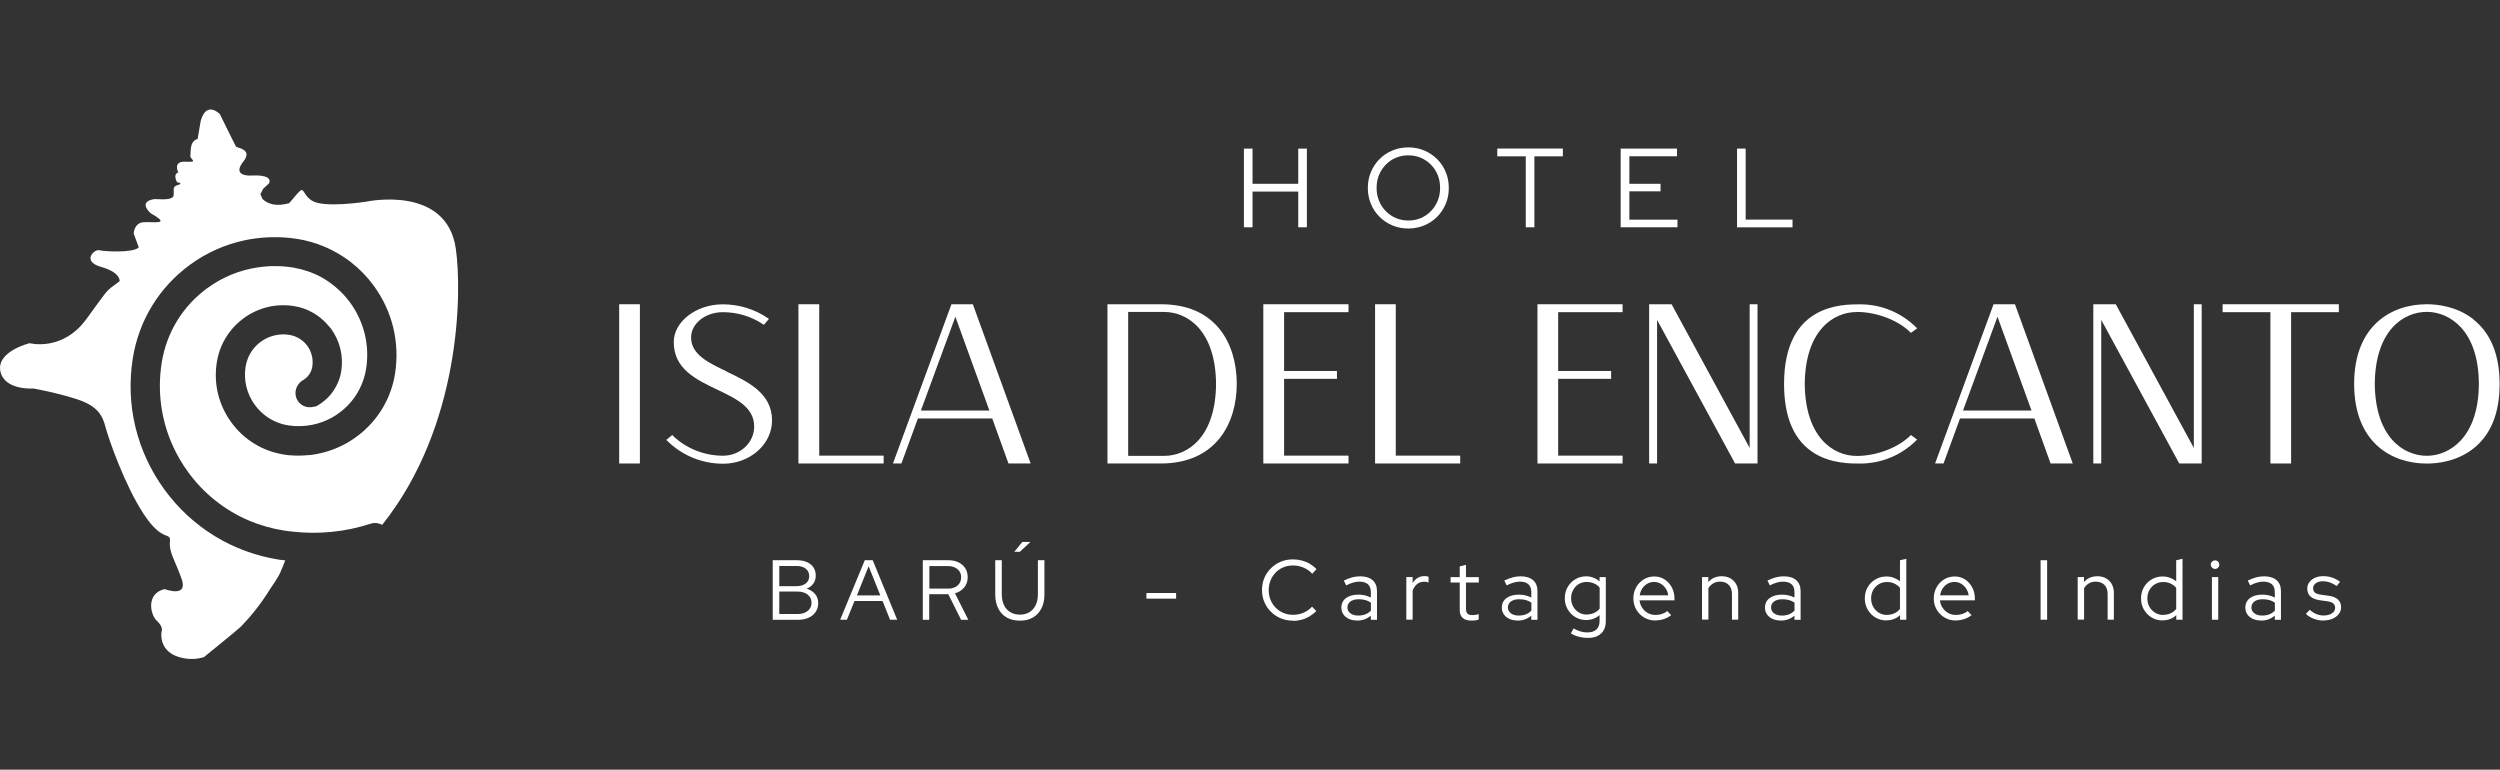 <?xml version="1.0" encoding="UTF-8"?><svg id="Capa_1" xmlns="http://www.w3.org/2000/svg" width="324.82" height="100" viewBox="0 0 324.82 100"><rect x="0" y="0" width="324.82" height="100" fill="#333333" stroke="none"/><defs><style>.cls-1{fill:#fff;stroke-width:0px;}</style></defs><rect class="cls-1" x="80.45" y="39.53" width="2.69" height="20.69"/><path class="cls-1" d="m94.43,48.27c-2.39-1.14-4.64-2.21-4.64-4.42,0-1.82,1.86-3.29,4.14-3.29,1.88,0,3.69.55,5.24,1.59l.08.05.66-.77-.09-.06c-1.75-1.2-3.8-1.83-5.91-1.83-3.45,0-6.37,2.24-6.37,4.9,0,3.5,2.88,4.86,5.66,6.19,2.46,1.17,4.79,2.28,4.79,4.79,0,2.09-1.82,3.79-4.05,3.79-2.45,0-4.84-.96-6.54-2.63l-.06-.06-.77.63.08.08c1.94,1.94,4.54,3.02,7.3,3.02,3.51,0,6.36-2.53,6.36-5.63,0-3.52-3.11-5.01-5.86-6.32Z"/><polygon class="cls-1" points="106.44 39.53 103.74 39.53 103.74 60.22 114.81 60.22 114.81 59.2 106.44 59.2 106.44 39.53"/><path class="cls-1" d="m123.62,39.53l-7.6,20.69h1.1l2.14-5.85h9.66l2.11,5.85h2.88l-7.51-20.69h-2.78Zm4.93,13.81h-8.9l4.48-12.19,4.42,12.19Z"/><path class="cls-1" d="m150.81,39.53h-6.92v20.69h6.92c7.28,0,9.88-5.34,9.88-10.35,0-2.77-.77-5.28-2.18-7.05-1.73-2.19-4.32-3.29-7.7-3.29Zm7.19,10.35c-.05,6.9-3.67,9.35-6.75,9.35h-4.67v-18.7h4.67c3.08,0,6.69,2.45,6.75,9.35Z"/><polygon class="cls-1" points="164.14 60.22 175.21 60.22 175.21 59.2 166.84 59.2 166.84 49.22 173.71 49.22 173.71 48.2 166.84 48.2 166.84 40.56 175.21 40.56 175.21 39.53 164.14 39.53 164.14 60.22"/><polygon class="cls-1" points="181.35 39.53 178.66 39.53 178.66 60.22 189.72 60.22 189.72 59.2 181.35 59.2 181.35 39.53"/><polygon class="cls-1" points="199.76 60.22 210.82 60.22 210.82 59.2 202.45 59.2 202.45 49.22 209.33 49.22 209.33 48.2 202.45 48.2 202.45 40.56 210.82 40.56 210.82 39.53 199.76 39.53 199.76 60.22"/><polygon class="cls-1" points="227.33 58.2 217.22 39.59 217.19 39.53 214.27 39.53 214.27 60.22 215.3 60.22 215.3 41.56 225.41 60.17 225.44 60.22 228.35 60.22 228.35 39.53 227.33 39.53 227.33 58.2"/><path class="cls-1" d="m241.24,40.53c2.58,0,5.39,1.07,6.98,2.66l.06.06.81-.59-.08-.08c-1.96-1.96-4.57-3.04-7.33-3.04-2.44,0-9.88,0-9.88,10.35,0,4.41,1.35,7.45,4.02,9.05,2.15,1.29,4.62,1.29,5.82,1.29h.04c2.76,0,5.37-1.08,7.33-3.04l.08-.08-.81-.59-.06.06c-1.59,1.59-4.4,2.66-6.98,2.66-3.08,0-6.69-2.45-6.75-9.35.05-6.9,3.67-9.35,6.75-9.35Z"/><path class="cls-1" d="m259.02,39.53l-7.6,20.69h1.1l2.14-5.85h9.66l2.11,5.85h2.88l-7.51-20.69h-2.78Zm4.93,13.81h-8.9l4.48-12.19,4.42,12.19Z"/><polygon class="cls-1" points="285.04 58.2 274.93 39.59 274.9 39.53 271.98 39.53 271.98 60.22 273.01 60.22 273.01 41.56 283.12 60.17 283.15 60.22 286.06 60.22 286.06 39.53 285.04 39.53 285.04 58.2"/><polygon class="cls-1" points="288.78 40.56 294.99 40.56 294.99 60.22 297.68 60.22 297.68 40.56 303.88 40.56 303.88 39.53 288.78 39.53 288.78 40.56"/><path class="cls-1" d="m321.37,41.49c-2.16-1.71-4.73-1.96-6.06-1.96-4.56,0-9.44,2.72-9.44,10.35s4.88,10.35,9.44,10.35c1.34,0,3.9-.25,6.06-1.96,2.26-1.78,3.4-4.6,3.4-8.38s-1.15-6.6-3.4-8.38Zm.71,8.38c-.03,3.23-.83,5.72-2.38,7.38-1.17,1.25-2.76,1.97-4.37,1.97-3.09,0-6.72-2.45-6.78-9.35.06-6.9,3.68-9.35,6.78-9.35,1.61,0,3.2.72,4.37,1.97,1.55,1.66,2.35,4.15,2.38,7.38Z"/><path class="cls-1" d="m161.62,29.53v-10.22h1.12v4.57h5.94v-4.57h1.12v10.22h-1.12v-4.64h-5.94v4.64h-1.12Z"/><path class="cls-1" d="m182.99,29.69c-.74,0-1.43-.13-2.07-.4s-1.2-.64-1.68-1.12-.86-1.04-1.12-1.68c-.27-.64-.4-1.33-.4-2.07s.13-1.43.4-2.07c.27-.64.64-1.2,1.12-1.68s1.04-.86,1.68-1.12c.64-.27,1.33-.4,2.07-.4s1.41.13,2.05.4c.64.27,1.2.64,1.68,1.12s.86,1.04,1.12,1.68c.27.64.4,1.33.4,2.07s-.13,1.43-.4,2.07c-.27.64-.64,1.2-1.12,1.68s-1.04.86-1.68,1.12-1.32.4-2.05.4Zm0-1.04c.58,0,1.12-.11,1.62-.32.5-.21.93-.51,1.31-.9.37-.38.67-.83.88-1.35.21-.52.31-1.07.31-1.67s-.1-1.16-.31-1.67c-.21-.51-.5-.96-.88-1.34-.37-.38-.81-.68-1.31-.9-.5-.21-1.04-.32-1.62-.32s-1.13.11-1.63.32c-.5.21-.94.51-1.31.9-.37.38-.67.83-.88,1.34-.21.51-.31,1.06-.31,1.66s.1,1.16.31,1.68c.21.52.5.97.88,1.35.37.38.81.68,1.31.9.5.21,1.04.32,1.63.32Z"/><path class="cls-1" d="m198.24,29.53v-9.22h-3.7v-1.01h8.52v1.01h-3.7v9.22h-1.12Z"/><path class="cls-1" d="m210.57,29.53v-10.22h7.32v.99h-6.19v3.58h4.05v.98h-4.05v3.68h6.25v.99h-7.38Z"/><path class="cls-1" d="m225.69,29.53v-10.22h1.12v9.22h6.09v1.01h-7.22Z"/><path class="cls-1" d="m100.4,80.52v-7.73h3.14c.5,0,.93.08,1.3.24.36.16.65.39.85.69.2.3.3.65.3,1.06s-.1.74-.31,1.04c-.21.29-.5.52-.87.67.46.14.83.37,1.1.7.27.32.4.71.4,1.16s-.11.83-.33,1.15c-.22.33-.52.58-.92.76-.39.18-.86.27-1.39.27h-3.27Zm.85-4.36h2.24c.5,0,.9-.12,1.2-.35.3-.24.45-.56.45-.96s-.15-.73-.45-.96c-.3-.24-.7-.35-1.2-.35h-2.24v2.63Zm0,3.62h2.35c.56,0,1.01-.13,1.34-.4.33-.27.5-.62.5-1.06s-.17-.8-.5-1.06c-.33-.27-.78-.4-1.34-.4h-2.35v2.92Z"/><path class="cls-1" d="m109.16,80.52l3.2-7.73h1.03l3.18,7.73h-.93l-.97-2.43h-3.65l-.98,2.43h-.88Zm2.17-3.16h3.05l-1.52-3.79-1.52,3.79Z"/><path class="cls-1" d="m119.9,80.52v-7.73h3.31c.51,0,.95.09,1.33.28.38.18.67.44.88.77.21.33.31.72.31,1.17,0,.51-.15.94-.45,1.31s-.7.62-1.2.77l1.73,3.44h-.94l-1.66-3.33h-2.48v3.33h-.85Zm.85-4.04h2.41c.52,0,.94-.13,1.25-.4.31-.27.47-.62.47-1.07s-.16-.8-.47-1.06c-.31-.27-.73-.4-1.25-.4h-2.41v2.93Z"/><path class="cls-1" d="m132.5,80.64c-.66,0-1.22-.14-1.7-.41s-.85-.67-1.1-1.18c-.26-.51-.39-1.11-.39-1.8v-4.46h.85v4.46c0,.53.1.99.29,1.38.19.39.46.69.82.91.35.21.77.32,1.24.32s.89-.11,1.24-.32c.35-.21.62-.52.81-.91.19-.39.29-.85.29-1.38v-4.46h.85v4.46c0,.69-.13,1.29-.39,1.8-.26.51-.63.9-1.1,1.18-.48.28-1.04.41-1.7.41Zm-.71-8.95l1.04-1.28h1.05l-1.37,1.28h-.72Z"/><path class="cls-1" d="m148.95,77.78v-.73h3.86v.73h-3.86Z"/><path class="cls-1" d="m167.98,80.64c-.56,0-1.08-.1-1.57-.3-.49-.2-.91-.49-1.28-.85-.37-.36-.65-.79-.86-1.27-.2-.48-.3-1-.3-1.56s.1-1.08.3-1.56c.2-.48.49-.91.86-1.27.37-.36.8-.65,1.28-.85.49-.2,1.01-.3,1.57-.3.41,0,.79.05,1.17.15.37.1.72.24,1.04.43.32.19.61.42.86.69l-.56.6c-.3-.35-.67-.61-1.12-.8-.44-.19-.9-.28-1.38-.28-.45,0-.87.08-1.25.24-.38.16-.72.39-1,.68-.28.29-.5.63-.66,1.02-.16.39-.24.81-.24,1.27s.08.87.24,1.26c.16.39.38.73.67,1.02.29.29.62.52,1.01.68.39.16.8.24,1.25.24.48,0,.94-.09,1.37-.28.43-.19.8-.45,1.09-.78l.55.57c-.26.27-.55.49-.87.69-.32.19-.66.34-1.03.44-.37.1-.75.15-1.14.15Z"/><path class="cls-1" d="m176.33,80.62c-.41,0-.76-.07-1.07-.21-.31-.14-.55-.34-.72-.59-.17-.25-.26-.54-.26-.87,0-.52.2-.94.6-1.24.4-.3.94-.45,1.61-.45.6,0,1.14.13,1.62.38v-.73c0-.44-.13-.78-.38-1-.25-.22-.62-.34-1.09-.34-.27,0-.55.04-.82.12-.28.08-.58.2-.91.37l-.31-.63c.4-.19.77-.33,1.1-.42.34-.09.68-.13,1.02-.13.7,0,1.24.17,1.62.5.38.33.57.81.57,1.43v3.72h-.8v-.54c-.25.21-.52.37-.82.48-.3.11-.62.16-.97.16Zm-1.26-1.69c0,.31.13.56.39.76.26.2.6.29,1.01.29.33,0,.63-.05.91-.15.27-.1.52-.27.74-.49v-1.04c-.23-.15-.47-.27-.73-.34-.26-.07-.55-.1-.87-.1-.44,0-.79.1-1.06.29-.26.2-.39.45-.39.78Z"/><path class="cls-1" d="m182.72,80.52v-5.54h.82v.78c.17-.29.38-.51.65-.67.26-.16.56-.24.9-.24.19,0,.36.03.52.08v.75c-.1-.04-.19-.06-.29-.08-.1-.01-.19-.02-.29-.02-.34,0-.64.1-.89.29-.25.2-.45.48-.6.85v3.79h-.82Z"/><path class="cls-1" d="m191.15,80.63c-.48,0-.85-.11-1.1-.34-.26-.23-.39-.56-.39-.99v-3.61h-1.19v-.7h1.19v-1.4l.81-.21v1.61h1.67v.7h-1.67v3.4c0,.29.07.51.2.64.13.13.35.19.65.19.15,0,.29-.01.41-.03.12-.02.25-.06.39-.11v.72c-.14.05-.3.09-.47.11s-.34.03-.5.03Z"/><path class="cls-1" d="m197.18,80.62c-.41,0-.76-.07-1.07-.21-.31-.14-.55-.34-.72-.59-.17-.25-.26-.54-.26-.87,0-.52.2-.94.6-1.24.4-.3.94-.45,1.61-.45.6,0,1.14.13,1.62.38v-.73c0-.44-.13-.78-.38-1-.25-.22-.62-.34-1.09-.34-.27,0-.55.04-.82.12-.28.08-.58.2-.91.37l-.31-.63c.4-.19.77-.33,1.1-.42.34-.09.68-.13,1.02-.13.7,0,1.24.17,1.62.5.38.33.57.81.57,1.43v3.72h-.8v-.54c-.25.21-.52.37-.82.48-.3.11-.62.16-.97.16Zm-1.26-1.69c0,.31.13.56.39.76.26.2.6.29,1.01.29.33,0,.63-.05.91-.15.27-.1.52-.27.74-.49v-1.04c-.23-.15-.47-.27-.73-.34-.26-.07-.55-.1-.87-.1-.44,0-.79.1-1.06.29-.26.2-.39.45-.39.78Z"/><path class="cls-1" d="m206.27,82.88c-.38,0-.76-.05-1.14-.15-.38-.1-.72-.24-1.03-.43l.35-.64c.33.18.64.31.92.39.28.08.57.12.86.12.52,0,.92-.13,1.19-.38.27-.25.41-.62.41-1.1v-.77c-.51.43-1.09.64-1.76.64-.51,0-.97-.13-1.39-.38-.42-.25-.75-.59-1-1.02-.25-.43-.37-.91-.37-1.44s.12-1.01.37-1.44c.25-.43.58-.77,1-1.02.42-.25.89-.38,1.41-.38.32,0,.62.06.92.17.3.11.57.27.82.49v-.55h.81v5.7c0,.71-.21,1.25-.62,1.63-.41.38-1,.57-1.77.57Zm-.12-3.04c.35,0,.68-.07.97-.2.29-.13.53-.32.72-.56v-2.72c-.18-.24-.43-.42-.72-.55-.3-.13-.62-.2-.97-.2-.38,0-.73.09-1.03.28-.31.18-.55.44-.72.76-.18.32-.27.68-.27,1.08s.09.76.27,1.08c.18.32.42.57.73.76.31.19.65.28,1.02.28Z"/><path class="cls-1" d="m215.07,80.62c-.53,0-1.01-.13-1.44-.38s-.77-.6-1.03-1.03c-.25-.43-.38-.92-.38-1.46s.12-1.01.36-1.44c.24-.43.57-.77.98-1.03.41-.25.87-.38,1.38-.38s.94.13,1.33.38c.39.25.71.6.94,1.03.23.43.35.91.35,1.44v.25h-4.54c.04.36.16.69.35.97.19.29.43.51.73.68.3.17.63.25.99.25.29,0,.57-.04.84-.13.27-.09.5-.21.69-.38l.51.54c-.31.23-.63.4-.97.51-.34.11-.7.17-1.1.17Zm-2.02-3.27h3.7c-.04-.33-.15-.63-.33-.89-.17-.26-.39-.47-.65-.62-.26-.15-.54-.23-.85-.23s-.61.07-.87.22c-.27.15-.49.35-.66.61-.18.26-.29.56-.34.9Z"/><path class="cls-1" d="m221.14,80.52v-5.54h.82v.65c.43-.51,1.02-.76,1.75-.76.42,0,.79.09,1.11.27.32.18.57.43.75.75.18.32.27.69.27,1.12v3.5h-.81v-3.34c0-.49-.14-.88-.41-1.17-.28-.28-.65-.43-1.13-.43-.33,0-.63.07-.88.22-.26.15-.47.36-.64.63v4.08h-.82Z"/><path class="cls-1" d="m231.37,80.62c-.41,0-.76-.07-1.07-.21-.31-.14-.55-.34-.72-.59-.17-.25-.26-.54-.26-.87,0-.52.2-.94.6-1.24.4-.3.94-.45,1.61-.45.6,0,1.14.13,1.62.38v-.73c0-.44-.13-.78-.38-1-.25-.22-.62-.34-1.09-.34-.27,0-.55.04-.82.12-.28.08-.58.2-.91.37l-.31-.63c.4-.19.77-.33,1.1-.42.34-.09.68-.13,1.02-.13.7,0,1.24.17,1.62.5.38.33.57.81.57,1.43v3.72h-.8v-.54c-.25.21-.52.37-.82.48-.3.11-.62.16-.97.16Zm-1.26-1.69c0,.31.13.56.39.76.26.2.6.29,1.01.29.33,0,.63-.05.91-.15.27-.1.52-.27.74-.49v-1.04c-.23-.15-.47-.27-.73-.34-.26-.07-.55-.1-.87-.1-.44,0-.79.1-1.06.29-.26.2-.39.45-.39.78Z"/><path class="cls-1" d="m245.08,80.61c-.52,0-.99-.13-1.41-.38-.42-.25-.76-.6-1.01-1.03-.25-.43-.37-.92-.37-1.45s.12-1.02.37-1.45c.25-.43.58-.77,1.01-1.02.42-.25.9-.38,1.42-.38.32,0,.64.05.94.16.3.11.58.26.83.47v-2.74l.82-.19v7.92h-.81v-.59c-.49.45-1.08.67-1.79.67Zm.08-.72c.35,0,.67-.07.97-.2.3-.14.54-.33.73-.57v-2.74c-.19-.24-.44-.42-.73-.56s-.62-.2-.97-.2c-.38,0-.73.09-1.04.28-.31.18-.56.44-.74.76-.18.32-.27.68-.27,1.09s.09.77.27,1.09c.18.32.43.58.74.77.31.19.66.29,1.04.29Z"/><path class="cls-1" d="m254.1,80.62c-.53,0-1.01-.13-1.44-.38s-.77-.6-1.03-1.03c-.25-.43-.38-.92-.38-1.46s.12-1.01.36-1.44c.24-.43.57-.77.98-1.03.41-.25.87-.38,1.38-.38s.94.13,1.33.38c.39.25.71.6.94,1.03.23.43.35.91.35,1.44v.25h-4.54c.04.36.16.69.35.97.19.29.43.51.73.68.3.17.63.25.99.25.29,0,.57-.04.84-.13.27-.09.5-.21.69-.38l.51.54c-.31.23-.63.4-.97.51-.34.11-.7.17-1.1.17Zm-2.02-3.27h3.7c-.04-.33-.15-.63-.33-.89-.17-.26-.39-.47-.65-.62-.26-.15-.54-.23-.85-.23s-.61.07-.87.22c-.27.15-.49.35-.66.61-.18.26-.29.56-.34.9Z"/><path class="cls-1" d="m265.13,80.52v-7.73h.85v7.73h-.85Z"/><path class="cls-1" d="m269.95,80.52v-5.54h.82v.65c.43-.51,1.02-.76,1.75-.76.42,0,.79.09,1.11.27.32.18.57.43.75.75.18.32.27.69.27,1.12v3.5h-.81v-3.34c0-.49-.14-.88-.41-1.17-.28-.28-.65-.43-1.13-.43-.33,0-.63.07-.88.22-.26.15-.47.36-.64.63v4.08h-.82Z"/><path class="cls-1" d="m280.97,80.61c-.52,0-.99-.13-1.41-.38-.42-.25-.76-.6-1.01-1.03-.25-.43-.37-.92-.37-1.45s.12-1.02.37-1.45c.25-.43.58-.77,1.01-1.02.42-.25.9-.38,1.42-.38.32,0,.64.05.94.16.3.11.58.26.83.47v-2.74l.82-.19v7.92h-.81v-.59c-.49.45-1.08.67-1.79.67Zm.08-.72c.35,0,.67-.07.97-.2.3-.14.54-.33.73-.57v-2.74c-.19-.24-.44-.42-.73-.56s-.62-.2-.97-.2c-.38,0-.73.09-1.04.28-.31.18-.56.44-.74.76-.18.32-.27.68-.27,1.09s.09.77.27,1.09c.18.32.43.58.74.77.31.19.66.29,1.04.29Z"/><path class="cls-1" d="m287.8,73.92c-.15,0-.28-.06-.39-.17s-.17-.24-.17-.4.06-.27.17-.38.24-.16.39-.16c.15,0,.29.05.39.16.11.11.16.24.16.39s-.05.28-.16.39c-.11.11-.24.17-.39.17Zm-.41,6.6v-5.54h.82v5.54h-.82Z"/><path class="cls-1" d="m293.78,80.62c-.41,0-.76-.07-1.07-.21-.31-.14-.55-.34-.72-.59-.17-.25-.26-.54-.26-.87,0-.52.2-.94.6-1.24.4-.3.94-.45,1.61-.45.6,0,1.14.13,1.62.38v-.73c0-.44-.13-.78-.38-1-.25-.22-.62-.34-1.09-.34-.27,0-.55.04-.82.12-.28.08-.58.2-.91.37l-.31-.63c.4-.19.77-.33,1.1-.42.34-.09.68-.13,1.02-.13.7,0,1.24.17,1.62.5.38.33.57.81.57,1.43v3.72h-.8v-.54c-.25.21-.52.37-.82.48-.3.11-.62.16-.97.16Zm-1.26-1.69c0,.31.13.56.39.76.26.2.6.29,1.01.29.33,0,.63-.05.91-.15.27-.1.52-.27.74-.49v-1.04c-.23-.15-.47-.27-.73-.34-.26-.07-.55-.1-.87-.1-.44,0-.79.1-1.06.29-.26.2-.39.45-.39.78Z"/><path class="cls-1" d="m301.93,80.63c-.46,0-.89-.08-1.29-.23-.4-.15-.75-.36-1.04-.64l.5-.53c.26.24.54.42.85.55s.63.19.95.19c.44,0,.8-.09,1.08-.28.28-.18.42-.42.42-.72,0-.24-.08-.43-.25-.57-.17-.14-.43-.23-.78-.28l-.96-.13c-.55-.08-.96-.25-1.23-.5-.27-.25-.4-.59-.4-1.02,0-.31.09-.59.27-.83.18-.24.42-.43.73-.57.31-.14.67-.21,1.08-.21s.78.06,1.14.18c.35.12.7.3,1.04.55l-.43.55c-.31-.21-.61-.37-.9-.47-.29-.1-.59-.15-.89-.15-.38,0-.69.08-.93.25-.24.17-.35.39-.35.66,0,.25.08.44.24.57.16.13.42.22.78.27l.96.13c.55.07.97.24,1.24.49.28.25.41.59.41,1.03,0,.32-.1.6-.3.86-.2.26-.47.46-.8.61-.34.15-.72.22-1.14.22Z"/><path id="SVGID" class="cls-1" d="m26.04,15.92l-.36,2.13c-1.1.31-.86,1.72-.95,2.18-.09.45,1.18.88-.59.78-1.77-.1-.97,1.4-.97,1.4-.77.21-.16,1.27-.16,1.27,0,0,.92.13.09.36-.82.23-.42.67-.55,1.38-.1.53-1.33.5-2.03.46-.23-.01-.4-.02-.46-.01-.23.04-2.09.28-.51,1.82,2.2,1.24,1.21,1.21.07,1.18-.34,0-.69-.02-.97,0-1.25.11-1.28,1.47-1.28,1.47l.66,1.81c-.73.74-4.52.53-5.14.36-.62-.16-2.34,1.44.25,2.17,2.59.73,2.4,1.86,2.4,1.86-1.96,1.46-1.23.71-4.34,4.95-3.11,4.23-7.35,3.1-7.35,3.1,0,0-4.29,1.05-3.81,3.61.49,2.56,4.3,2.28,4.3,2.28,0,0,2.86.49,5.65,1.39,2.79.9,3.35,2.2,3.74,3.69.39,1.49,2.5,7.55,4.98,11.29,2.47,3.74,3.5,2.13,3.37,3.54-.13,1.41.63,2.32,1.52,4.83.89,2.51-2.21,1.32-2.21,1.32-2.41.55-1.91,3.29-1,4.13.91.84.6,1.4.6,1.4,0,0-.54,2.76,2.77,3.43,1.07.22,2.01.11,2.78-.13v-.03s4.38-3.54,4.79-3.95c1.37-1.42,2.59-2.98,3.63-4.65.43-.69,1.23-1.7,1.58-2.65,0,0,.2-.42.52-1.28-.26-.03-.52-.05-.79-.09-6.03-.95-11.33-4.19-14.92-9.13-3.59-4.94-5.05-10.98-4.1-17.01.78-4.93,3.42-9.25,7.45-12.19,2.15-1.57,4.56-2.63,7.09-3.17h-.01c1.93-.4,3.93-.51,5.94-.3.22.02.44.06.66.09.07.01.14.02.21.03,0,0,.02,0,.02,0,.29.05.57.1.86.16.08.02.16.04.24.06.22.05.44.11.66.17.07.02.14.04.21.06,1.83.54,3.52,1.42,5.01,2.57,0,0,0,0,0,0,1.12.87,2.13,1.91,2.99,3.09,2.41,3.31,3.38,7.35,2.75,11.39-.91,5.78-5.64,10.03-11.21,10.6,0,0,0,0,0-.01-.78.08-1.58.09-2.38.03-.02,0-.04,0-.05,0-.27-.02-.53-.05-.8-.1-2.77-.44-5.2-1.92-6.84-4.19-1.65-2.26-2.32-5.03-1.88-7.8.23-1.45.8-2.78,1.66-3.92.51-.68,1.13-1.29,1.84-1.81,1.89-1.38,4.21-1.94,6.52-1.57.23.04.46.09.69.14,1.55.4,2.91,1.3,3.92,2.56,0,0,0-.01,0-.02.07.09.15.17.21.26,1.16,1.6,1.63,3.55,1.33,5.5-.3,1.9-1.43,3.53-3.1,4.49-.11.07-.23.12-.35.15,0-.01,0-.03,0-.04-.63.21-1.31.1-1.81-.3-.03-.03-.06-.06-.09-.08-.05-.05-.1-.09-.14-.14-.07-.09-.14-.18-.2-.28,0,0,0,0-.01-.01-.34-.6-.32-1.3,0-1.86.16-.29.4-.55.71-.73.66-.38,1.11-1.03,1.23-1.78.04-.28.05-.56.03-.84-.03-.46-.16-.9-.36-1.32-.09-.18-.19-.36-.31-.52-.12-.16-.25-.31-.39-.45-.13-.13-.28-.25-.43-.36-.45-.32-.97-.54-1.53-.63-1.31-.21-2.62.11-3.7.89-.76.56-1.34,1.3-1.68,2.16-.14.34-.24.7-.3,1.08-.28,1.76.15,3.53,1.2,4.97.22.3.46.57.71.82.17.17.35.33.54.48.89.71,1.95,1.18,3.11,1.36.28.04.56.07.83.09.15,0,.29,0,.44,0h.09c.09,0,.17,0,.26,0,.23,0,.47-.03.7-.05.02,0,.04,0,.06,0,.25-.03.5-.07.75-.12h0c3.51-.71,6.38-3.54,6.97-7.28.48-3.04-.26-6.08-2.06-8.57-.42-.58-.89-1.11-1.4-1.59,0,0,0,0,0,0-.15-.14-.3-.27-.45-.4-.1-.08-.2-.17-.3-.25-.15-.12-.3-.24-.46-.35-.12-.09-.24-.17-.36-.25-.15-.1-.3-.2-.45-.29-.26-.15-.52-.3-.79-.43-.11-.06-.23-.1-.34-.15-.2-.09-.4-.18-.6-.25-.12-.05-.25-.09-.37-.13-.21-.07-.43-.14-.65-.2-.11-.03-.22-.06-.33-.09-.33-.08-.65-.15-.99-.21,0,0-.01,0-.02,0-.23-.04-.47-.07-.7-.09-.07,0-.15-.01-.22-.02-.16-.01-.31-.03-.47-.04-.1,0-.2-.01-.3-.01-.13,0-.25-.01-.38-.01-.12,0-.23,0-.35,0-.11,0-.22,0-.32,0-.13,0-.26,0-.39.02-.09,0-.17,0-.26.02-.15.01-.3.02-.45.04-.06,0-.11.01-.17.02-.18.02-.35.04-.52.07,0,0-.01,0-.02,0-2.33.35-4.55,1.26-6.5,2.68-3.21,2.34-5.32,5.78-5.94,9.71-.59,3.72-.07,7.45,1.45,10.8.53,1.18,1.19,2.31,1.97,3.38,2.05,2.82,4.77,4.98,7.9,6.31,1.44.61,2.96,1.05,4.54,1.3.36.06.72.1,1.09.14,3.46.39,6.88.05,10.19-1.02.52-.17,1.06-.1,1.5.15,10.21-12.77,10.4-30.18,9.57-35.91-1.22-8.33-11.61-6.09-11.61-6.09,0,0-5.52.88-7.09-.13-1.57-1.01-.68-2.43-2.55-.13-.14.17-.28.33-.42.47-.09.02-.17.03-.27.06-2.11.5-3.02-.45-3.18-.65l.1.24-.14-.28s.02.02.03.04l-.26-.59.37-.71.75-.69c.46-.98-1.22-1.08-2.22-1.02-1,.06-2.39-.21-1.11-1.82,1.28-1.62-.84-1.77-.95-1.93-.11-.16-2.12-4.26-2.12-4.26-.47-.41-.86-.57-1.18-.57-1.05,0-1.33,1.69-1.33,1.69"/></svg>
